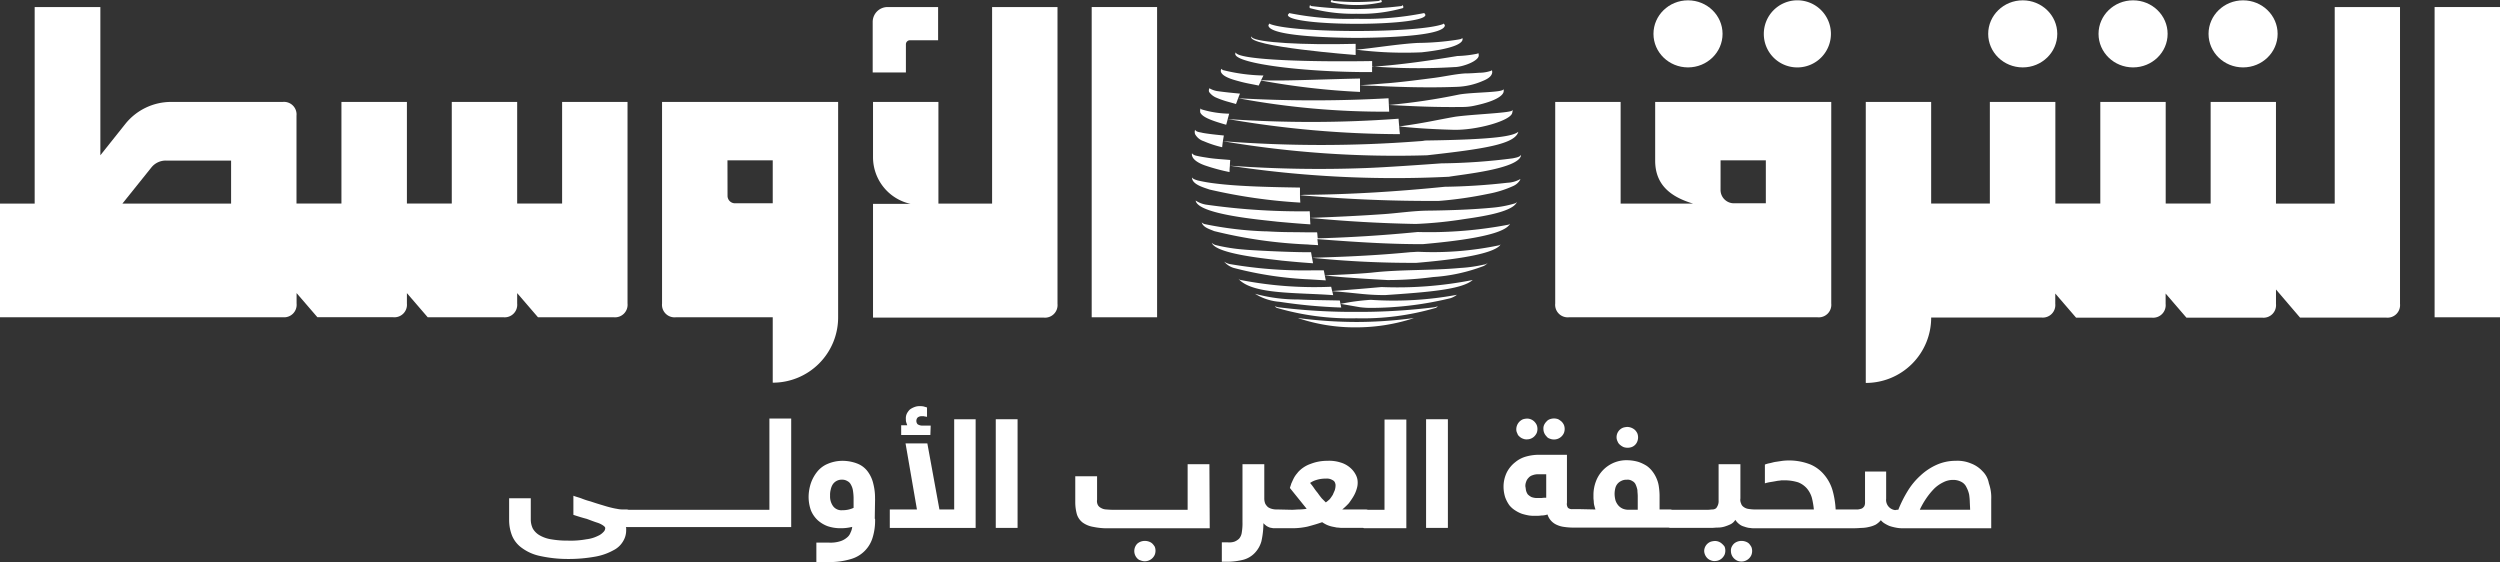 <svg xmlns="http://www.w3.org/2000/svg" width="137.01" height="30.806" viewBox="0 0 137.01 30.806">
    <rect x="0" y="0" width="137.01" height="30.806" fill="#333333" stroke="none"/>
    <g id="aawsat-logo-w-text" transform="translate(0 0)">
        <path id="Path_73" data-name="Path 73" d="M362.751,68.721a1.451,1.451,0,0,1-.551-.221c.11.772,3.713,1.066,4.467,1.158.607.055,1.232.11,1.82.147,0,0-.018-.239-.018-.349s-.018-.368-.018-.368A36.788,36.788,0,0,1,362.751,68.721Z" transform="translate(-296.673 -57.509)" fill="#fff"/>
        <path id="Path_74" data-name="Path 74" d="M407.641,68.9a.252.252,0,0,1-.147.092,6.135,6.135,0,0,1-1.158.221c-1.14.11-2.316.147-3.474.165-.9,0-1.765.147-2.647.2-1.323.092-2.573.147-3.915.2,1.93.184,3.842.294,5.79.331a22.659,22.659,0,0,0,2.481-.239C405.215,69.764,407.4,69.525,407.641,68.9Z" transform="translate(-324.505 -57.835)" fill="#fff"/>
        <path id="Path_75" data-name="Path 75" d="M361.78,55.062a10.544,10.544,0,0,0,1.36.368,2.644,2.644,0,0,1,.018-.331c0-.11.018-.331.018-.331-.386-.037-.79-.055-1.158-.11-.239-.037-.5-.074-.717-.129a.392.392,0,0,1-.221-.129C361.026,54.749,361.522,54.97,361.78,55.062Z" transform="translate(-295.756 -46)" fill="#fff"/>
        <path id="Path_76" data-name="Path 76" d="M384.321,56.095c.735-.129,3.786-.423,3.952-1.158v-.018h0V54.9c-.092.129-.294.147-.441.184a32.649,32.649,0,0,1-3.915.276c-1.029.074-3.106.221-4.136.257a67.665,67.665,0,0,1-7.481-.129A60.376,60.376,0,0,0,384.321,56.095Z" transform="translate(-304.916 -46.408)" fill="#fff"/>
        <path id="Path_77" data-name="Path 77" d="M370.748,29.9c.331.092.68.147,1.029.221.037-.092.092-.184.129-.276a40.273,40.273,0,0,0,5.422.625v-.735c-2.463.055-4.338.147-5.422.092l.129-.257a9.807,9.807,0,0,1-2.206-.294.184.184,0,0,1-.092-.074.2.2,0,0,0-.037.147C369.773,29.66,370.472,29.825,370.748,29.9Z" transform="translate(-302.794 -25.432)" fill="#fff"/>
        <path id="Path_78" data-name="Path 78" d="M416.412,30.519a3.9,3.9,0,0,0,1.452-.331c.184-.074.478-.221.5-.46a.359.359,0,0,0-.018-.129c0,.018-.018.018-.037.037a2,2,0,0,1-.662.11c-.257.018-.515.037-.772.037-.551.037-1.1.165-1.654.239-.846.11-1.691.221-2.536.294-.533.037-1.048.092-1.581.11.276.018.551.037.827.037C413.434,30.537,414.923,30.574,416.412,30.519Z" transform="translate(-336.585 -25.759)" fill="#fff"/>
        <path id="Path_79" data-name="Path 79" d="M366.5,35.5a4.967,4.967,0,0,0,.735.257c.129.037.276.074.386.11.037-.092.074-.2.11-.294s.074-.2.11-.276c-.386-.037-.79-.074-1.176-.129a1.221,1.221,0,0,1-.5-.165.26.26,0,0,0-.018.2A.909.909,0,0,0,366.5,35.5Z" transform="translate(-299.884 -30.166)" fill="#fff"/>
        <path id="Path_80" data-name="Path 80" d="M383.135,38a73.656,73.656,0,0,1-8.235,0,43.7,43.7,0,0,0,8.271.735C383.171,38.754,383.135,38,383.135,38Z" transform="translate(-307.038 -32.615)" fill="#fff"/>
        <path id="Path_81" data-name="Path 81" d="M364.962,41.9c.055-.184.11-.423.165-.607a5.537,5.537,0,0,1-1.526-.239c-.018-.018-.037-.037-.037-.055a.359.359,0,0,0-.018.239C363.657,41.46,364.043,41.643,364.962,41.9Z" transform="translate(-297.762 -35.063)" fill="#fff"/>
        <path id="Path_82" data-name="Path 82" d="M362.384,48.025a5.919,5.919,0,0,0,1.011.331c.018-.2.055-.441.092-.643-.386-.037-.9-.092-1.176-.147-.129-.037-.331-.037-.4-.165a.356.356,0,0,0,0,.239A.827.827,0,0,0,362.384,48.025Z" transform="translate(-296.415 -40.287)" fill="#fff"/>
        <path id="Path_83" data-name="Path 83" d="M393.468,13.188c1.856,0,3.731-.165,3.768-.478a.151.151,0,0,0-.074-.11,16.454,16.454,0,0,1-3.695.312,16.455,16.455,0,0,1-3.695-.312c-.018.037-.073.074-.073.11C389.737,13.023,391.612,13.188,393.468,13.188Z" transform="translate(-319.118 -11.883)" fill="#fff"/>
        <path id="Path_84" data-name="Path 84" d="M388.734,16.49c2.371-.018,4.779-.184,4.834-.68,0-.037-.037-.074-.074-.11,0,.018-.018.018-.037.037-1.36.5-8.106.5-9.448,0-.018-.018-.037-.018-.037-.037a.169.169,0,0,0-.074.11C383.955,16.307,386.363,16.472,388.734,16.49Z" transform="translate(-314.384 -14.413)" fill="#fff"/>
        <path id="Path_85" data-name="Path 85" d="M384.2,15.7Z" transform="translate(-314.629 -14.413)" fill="#fff"/>
        <path id="Path_86" data-name="Path 86" d="M384.47,20.611V20c-2.9.074-5.386-.074-5.68-.349-.018-.018-.018-.037-.037-.055C378.459,20.151,384.47,20.611,384.47,20.611Z" transform="translate(-310.175 -17.597)" fill="#fff"/>
        <path id="Path_87" data-name="Path 87" d="M413.6,20.79c2.022-.221,2.242-.57,2.242-.717,0-.037-.018-.055-.018-.074-.037.074-.147.074-.221.092a14.676,14.676,0,0,1-2.206.184c-1.084.055-2.757.331-3.4.368A21.072,21.072,0,0,0,413.6,20.79Z" transform="translate(-335.687 -17.923)" fill="#fff"/>
        <path id="Path_88" data-name="Path 88" d="M381.5,25.384v-.312h0a32.828,32.828,0,0,0,4.522.037c.423,0,1.36-.331,1.323-.662,0-.037-.018-.074-.018-.11,0,.018-.037.018-.055.037a6.254,6.254,0,0,1-1.1.129c-1.452.239-3.051.478-4.669.588v-.312c-3.437.055-7.058-.055-7.444-.423-.018-.018-.037-.037-.037-.055a.233.233,0,0,0-.018.11C374.11,24.925,377.8,25.4,381.5,25.384Z" transform="translate(-306.304 -21.433)" fill="#fff"/>
        <path id="Path_89" data-name="Path 89" d="M419.8,36.164c1.434.074,2.555.129,4.007.11a3.008,3.008,0,0,0,.7-.074c1.213-.257,1.544-.57,1.581-.754a.392.392,0,0,0,0-.147c0,.018-.018.018-.037.037-.184.147-1.691.129-2.408.257A33.546,33.546,0,0,1,419.8,36.164Z" transform="translate(-343.685 -30.411)" fill="#fff"/>
        <path id="Path_90" data-name="Path 90" d="M422.9,42.319c.7.074,1.6.147,2.959.184,1.268.037,3.18-.5,3.235-.937a.509.509,0,0,0,.018-.165c0,.018-.018.037-.037.055-.165.129-2.187.2-3.106.331C425.014,41.951,424.279,42.135,422.9,42.319Z" transform="translate(-346.216 -35.39)" fill="#fff"/>
        <path id="Path_91" data-name="Path 91" d="M371.8,44.118a56.005,56.005,0,0,0,9.429.827s-.037-.294-.037-.423c-.018-.129-.037-.423-.037-.423A65.3,65.3,0,0,1,371.8,44.118Z" transform="translate(-304.508 -37.593)" fill="#fff"/>
        <path id="Path_92" data-name="Path 92" d="M381.071,48.515a69.916,69.916,0,0,1-10.771,0,56.682,56.682,0,0,0,11.194.772c3.125-.349,4.816-.607,5-1.287-.294.221-1.1.423-5.11.478A1.811,1.811,0,0,1,381.071,48.515Z" transform="translate(-303.284 -40.777)" fill="#fff"/>
        <path id="Path_93" data-name="Path 93" d="M400.846,63.213a21.441,21.441,0,0,0,2.684-.386,5.84,5.84,0,0,0,1.36-.423.843.843,0,0,0,.4-.349v-.037a1.539,1.539,0,0,1-.7.2,34.119,34.119,0,0,1-3.437.221c-2.555.257-5.128.423-7.665.441-.11,0-.2.018-.294.018C395.737,63.121,398.328,63.231,400.846,63.213Z" transform="translate(-321.975 -52.203)" fill="#fff"/>
        <path id="Path_94" data-name="Path 94" d="M362.368,61.931a8.666,8.666,0,0,1-.956-.165c-.11-.037-.257-.074-.312-.165,0,.386.643.551.956.662a29.571,29.571,0,0,0,4.981.717s-.018-.276-.018-.4v-.423C365.548,62.133,363.692,62.1,362.368,61.931Z" transform="translate(-295.775 -51.877)" fill="#fff"/>
        <path id="Path_95" data-name="Path 95" d="M376.113,76.195c1.856-.165,4.044-.441,4.65-.956.055-.055.11-.092.129-.165a.2.2,0,0,1-.092.055,23.064,23.064,0,0,1-4.963.4c-2.059.2-3.713.294-5.477.349-.018-.129-.018-.257-.037-.331h-.551c-1.14-.018-1.232,0-2.224-.055h-.092a19.629,19.629,0,0,1-3.309-.4A.4.4,0,0,1,364,75c.073.276.423.368.68.478a25.551,25.551,0,0,0,5.147.735c.147.018.294.018.551.037,0,0-.018-.147-.037-.331C372.988,76.121,374.5,76.195,376.113,76.195Z" transform="translate(-298.142 -62.814)" fill="#fff"/>
        <path id="Path_96" data-name="Path 96" d="M372.2,81.615c-1.011,0-3.143-.11-3.456-.147a9.565,9.565,0,0,1-1.507-.239A.5.5,0,0,1,367,81.1h0c.221.625,3.125.882,3.823.974.551.055,1.158.11,1.728.147l-.055-.294c-.018-.092-.055-.312-.055-.312Z" transform="translate(-300.59 -67.793)" fill="#fff"/>
        <path id="Path_97" data-name="Path 97" d="M402.727,82c-.129,0-.276.018-.4.018-2.463.239-4.522.276-5.422.312a54.2,54.2,0,0,0,5.716.276c1.746-.147,3.786-.4,4.448-.846a.475.475,0,0,0,.165-.165.3.3,0,0,1-.11.055A17.612,17.612,0,0,1,402.727,82Z" transform="translate(-324.995 -68.201)" fill="#fff"/>
        <path id="Path_98" data-name="Path 98" d="M409.249,87.11a7.7,7.7,0,0,1-1.3.184c-1.581.147-3.272.074-4.853.257-.79.074-2.059.129-2.592.147,0,0,.184.018.331.037.386.037.754.074,1.1.092.68.055,1.379.092,2.04.129a19.034,19.034,0,0,0,2.5-.165,9.491,9.491,0,0,0,2.775-.607A.54.54,0,0,0,409.47,87l-.018.018A.3.3,0,0,1,409.249,87.11Z" transform="translate(-327.933 -72.608)" fill="#fff"/>
        <path id="Path_99" data-name="Path 99" d="M375.589,87.178a24.048,24.048,0,0,1-4.614-.349,1.267,1.267,0,0,1-.147-.055.8.8,0,0,1-.129-.074,1.087,1.087,0,0,0,.533.349,19.728,19.728,0,0,0,4.154.625c.276.018.607.037.882.055l-.055-.276s-.037-.2-.055-.276Z" transform="translate(-303.61 -72.363)" fill="#fff"/>
        <path id="Path_100" data-name="Path 100" d="M403.021,92.788l-.221.018.221.018c1.305.11,1.709.2,2.7.2,2.445-.165,4.209-.312,4.8-.827a21.2,21.2,0,0,1-5,.386C404.454,92.678,404.031,92.715,403.021,92.788Z" transform="translate(-329.81 -76.852)" fill="#fff"/>
        <path id="Path_101" data-name="Path 101" d="M375.047,91.874a.277.277,0,0,1-.147-.074l.092.092c.845.772,3.143.662,5.11.809,0,0-.037-.165-.055-.221-.018-.074-.055-.239-.055-.239A21.048,21.048,0,0,1,375.047,91.874Z" transform="translate(-307.038 -76.526)" fill="#fff"/>
        <path id="Path_102" data-name="Path 102" d="M407.054,96.794a11.955,11.955,0,0,0-1.654.221c.441.074.735.129,1.066.184a4.856,4.856,0,0,0,.533.037,18.6,18.6,0,0,0,4.43-.533,1.184,1.184,0,0,0,.368-.2.064.064,0,0,1-.037.018A18.916,18.916,0,0,1,407.054,96.794Z" transform="translate(-331.932 -80.362)" fill="#fff"/>
        <path id="Path_103" data-name="Path 103" d="M382.271,96.612A8.907,8.907,0,0,1,379.9,96.3a2.978,2.978,0,0,0,1.36.441,28.581,28.581,0,0,0,3.364.312l-.037-.184a1.643,1.643,0,0,1-.037-.2C383.815,96.649,383.006,96.649,382.271,96.612Z" transform="translate(-311.119 -80.199)" fill="#fff"/>
        <path id="Path_104" data-name="Path 104" d="M395.98,103.721a24.755,24.755,0,0,1-2.941-.184,2.258,2.258,0,0,1-.239-.037.139.139,0,0,0,.074.037,9.687,9.687,0,0,0,3.088.478,10.141,10.141,0,0,0,3.088-.478c.018-.018.055-.018.074-.037a1.656,1.656,0,0,1-.239.037A23.643,23.643,0,0,1,395.98,103.721Z" transform="translate(-321.648 -86.075)" fill="#fff"/>
        <path id="Path_105" data-name="Path 105" d="M390.267,100.662a14.208,14.208,0,0,0,4.356-.57.3.3,0,0,0,.11-.092,1.561,1.561,0,0,1-.165.055,33.4,33.4,0,0,1-4.3.257,32.988,32.988,0,0,1-4.3-.257A1.56,1.56,0,0,1,385.8,100a.3.3,0,0,0,.11.092A14.285,14.285,0,0,0,390.267,100.662Z" transform="translate(-315.935 -83.219)" fill="#fff"/>
        <path id="Path_106" data-name="Path 106" d="M398.7,10.678a8.44,8.44,0,0,0,2.555-.312c.055-.055-.018-.165-.018-.165a.127.127,0,0,1-.073.055,23.238,23.238,0,0,1-2.463.165,22.871,22.871,0,0,1-2.463-.165.127.127,0,0,1-.073-.055.2.2,0,0,0-.018.165A9.072,9.072,0,0,0,398.7,10.678Z" transform="translate(-324.367 -9.924)" fill="#fff"/>
        <path id="Path_107" data-name="Path 107" d="M402.533,8.829a6.364,6.364,0,0,0,2.72,0c.055-.037.055-.11-.037-.129,0,0,0,.018-.11.055a13.373,13.373,0,0,1-2.426,0c-.11-.018-.11-.055-.11-.055C402.478,8.718,402.478,8.81,402.533,8.829Z" transform="translate(-329.561 -8.7)" fill="#fff"/>
        <path id="Path_108" data-name="Path 108" d="M34.043,27.048v-.57l1.14,1.323h4.154a.687.687,0,0,0,.754-.754V16H36.506v5.569H34.043V16H30.459v5.569H28V16H24.412v5.569H21.949V16.755A.687.687,0,0,0,21.2,16h-6.1a3.215,3.215,0,0,0-2.537,1.213L11.2,18.924V10.8h-3.6V21.571H5.7V27.8H21.2a.687.687,0,0,0,.754-.754v-.57l1.14,1.323h4.154A.687.687,0,0,0,28,27.048v-.57l1.14,1.323H33.29A.687.687,0,0,0,34.043,27.048ZM18.364,21.571H12.409L13.99,19.6a1.009,1.009,0,0,1,.809-.386h3.566v2.353Z" transform="translate(-5.7 -10.414)" fill="#fff"/>
        <path id="Path_109" data-name="Path 109" d="M272.507,21.571h-2.923V16H266v3.014a2.618,2.618,0,0,0,2.059,2.573H266V27.82h9.356a.687.687,0,0,0,.754-.754V10.8h-3.584V21.571Z" transform="translate(-218.155 -10.414)" fill="#fff"/>
        <rect id="Rectangle_34" data-name="Rectangle 34" width="3.584" height="17.002" transform="translate(59.829 0.386)" fill="#fff"/>
        <path id="Path_110" data-name="Path 110" d="M203.854,50.9h5.312v3.584A3.577,3.577,0,0,0,212.75,50.9V39.1H203.1V50.147A.687.687,0,0,0,203.854,50.9Zm2.831-8.6h2.481v2.353h-2.077a.408.408,0,0,1-.4-.4Z" transform="translate(-166.817 -33.512)" fill="#fff"/>
        <path id="Path_111" data-name="Path 111" d="M267.72,12.84a.224.224,0,0,1,.221-.221h1.544V10.8h-2.776a.816.816,0,0,0-.809.809v2.775h1.82Z" transform="translate(-218.073 -10.414)" fill="#fff"/>
        <path id="Path_112" data-name="Path 112" d="M587.7,21.571H584.48V16H580.9v5.569h-2.463V16h-3.584v5.569h-2.463V16H568.8v5.569h-3.217V16H562V31.4a3.577,3.577,0,0,0,3.584-3.584h6.047a.687.687,0,0,0,.754-.754V26.5l1.14,1.323h4.154a.687.687,0,0,0,.754-.754V26.5l1.14,1.323h4.154a.687.687,0,0,0,.754-.754v-.79L585.8,27.82h4.724a.687.687,0,0,0,.754-.754V10.8H587.7V21.571Z" transform="translate(-459.748 -10.414)" fill="#fff"/>
        <rect id="Rectangle_35" data-name="Rectangle 35" width="3.584" height="17.002" transform="translate(133.426 0.386)" fill="#fff"/>
        <path id="Path_113" data-name="Path 113" d="M470.154,50.9h13.62a.687.687,0,0,0,.754-.754V39.1h-9.65v3.217h0c0,1.323.846,1.985,2.077,2.353h-3.97V39.1H469.4V50.147A.687.687,0,0,0,470.154,50.9Zm8.308-8.6h2.481v2.353h-1.728a.733.733,0,0,1-.754-.754Z" transform="translate(-384.168 -33.512)" fill="#fff"/>
        <ellipse id="Ellipse_14" data-name="Ellipse 14" cx="1.893" cy="1.838" rx="1.893" ry="1.838" transform="translate(121.037 0.018)" fill="#fff"/>
        <ellipse id="Ellipse_15" data-name="Ellipse 15" cx="1.893" cy="1.838" rx="1.893" ry="1.838" transform="translate(115.008 0.018)" fill="#fff"/>
        <ellipse id="Ellipse_16" data-name="Ellipse 16" cx="1.893" cy="1.838" rx="1.893" ry="1.838" transform="translate(108.961 0.018)" fill="#fff"/>
        <path id="Path_114" data-name="Path 114" d="M533.493,12.476a1.839,1.839,0,1,0-1.893-1.838A1.833,1.833,0,0,0,533.493,12.476Z" transform="translate(-434.936 -8.782)" fill="#fff"/>
        <ellipse id="Ellipse_17" data-name="Ellipse 17" cx="1.893" cy="1.838" rx="1.893" ry="1.838" transform="translate(90.617 0.018)" fill="#fff"/>
        <path id="Path_115" data-name="Path 115" d="M171.708,138.5h-7.646c-.037,0-.074-.018-.11-.018h-.257a1.61,1.61,0,0,1-.294-.037c-.129-.018-.276-.055-.423-.092s-.312-.092-.5-.147-.349-.11-.515-.165a3.925,3.925,0,0,1-.5-.165c-.147-.055-.312-.092-.441-.147v1.048c.276.092.515.165.735.221.2.074.386.147.551.2a1.219,1.219,0,0,1,.349.165c.074.055.11.092.11.147a.3.3,0,0,1-.092.2.886.886,0,0,1-.312.221,1.883,1.883,0,0,1-.625.184,4.769,4.769,0,0,1-1.029.074,5.031,5.031,0,0,1-.919-.074,1.81,1.81,0,0,1-.625-.221,1.007,1.007,0,0,1-.368-.368,1.151,1.151,0,0,1-.11-.5v-1.158H157.5v1.195a2.328,2.328,0,0,0,.165.864,1.554,1.554,0,0,0,.533.662,2.538,2.538,0,0,0,.993.441,7.053,7.053,0,0,0,1.526.165,8.206,8.206,0,0,0,1.507-.129,3.2,3.2,0,0,0,.993-.349,1.26,1.26,0,0,0,.533-.5,1.14,1.14,0,0,0,.165-.588v-.092a.166.166,0,0,0-.018-.092h9.062V133.5h-1.195v5Z" transform="translate(-129.598 -110.561)" fill="#fff"/>
        <path id="Path_116" data-name="Path 116" d="M250.439,148.177h0a3.037,3.037,0,0,0-.092-.809,1.786,1.786,0,0,0-.294-.662,1.284,1.284,0,0,0-.551-.441,2.235,2.235,0,0,0-.846-.165,2.054,2.054,0,0,0-.809.165,1.449,1.449,0,0,0-.57.423,2.1,2.1,0,0,0-.349.625,2.471,2.471,0,0,0-.129.735,2.2,2.2,0,0,0,.129.772,1.539,1.539,0,0,0,.368.533,1.7,1.7,0,0,0,.551.331,2.193,2.193,0,0,0,.68.11,2.61,2.61,0,0,0,.662-.074.882.882,0,0,1-.092.312.6.6,0,0,1-.2.276,1.037,1.037,0,0,1-.368.2,1.769,1.769,0,0,1-.625.074h-.68v1.066h.754a3.976,3.976,0,0,0,1.14-.165,1.737,1.737,0,0,0,1.195-1.195,3.185,3.185,0,0,0,.129-1.011h-.018l.018-1.1Zm-1.176.5h0a1.385,1.385,0,0,1-.607.129.565.565,0,0,1-.515-.221.9.9,0,0,1-.165-.57h0a1.131,1.131,0,0,1,.037-.349.867.867,0,0,1,.11-.276.586.586,0,0,1,.5-.257.539.539,0,0,1,.294.074.431.431,0,0,1,.2.2.9.9,0,0,1,.11.312,3,3,0,0,1,.037.4v.551Z" transform="translate(-202.484 -120.845)" fill="#fff"/>
        <path id="Path_117" data-name="Path 117" d="M274.529,138.644h-.809l-.662-3.621h-1.195l.625,3.621H271v1.011h4.705V133.7h-1.176Z" transform="translate(-222.236 -110.724)" fill="#fff"/>
        <path id="Path_118" data-name="Path 118" d="M274.3,131.381h1.617l.018-.515h-.441a.479.479,0,0,1-.276-.074.28.28,0,0,1,0-.368.353.353,0,0,1,.221-.074h.11c.055.018.11.018.184.037v-.515c-.055-.018-.129-.037-.184-.055a1.048,1.048,0,0,0-.239-.018.738.738,0,0,0-.276.055.99.99,0,0,0-.239.129.863.863,0,0,0-.165.221.594.594,0,0,0-.055.312.509.509,0,0,0,.018.165l.055.165h-.331v.533H274.3Z" transform="translate(-224.929 -107.541)" fill="#fff"/>
        <rect id="Rectangle_36" data-name="Rectangle 36" width="1.195" height="5.955" transform="translate(54.572 22.976)" fill="#fff"/>
        <path id="Path_119" data-name="Path 119" d="M344.893,170.127a.49.49,0,0,0-.184-.11.659.659,0,0,0-.46,0,.612.612,0,0,0-.184.11.577.577,0,0,0,0,.809.381.381,0,0,0,.184.11.594.594,0,0,0,.772-.312.609.609,0,0,0,0-.441A1.008,1.008,0,0,0,344.893,170.127Z" transform="translate(-281.736 -140.332)" fill="#fff"/>
        <path id="Path_120" data-name="Path 120" d="M332.458,147.1h0v2.5h-3.934a4.814,4.814,0,0,1-.515-.018.62.62,0,0,1-.312-.092.361.361,0,0,1-.165-.165.482.482,0,0,1-.037-.276v-1.287H326.3v1.452a2.471,2.471,0,0,0,.092.643.931.931,0,0,0,.312.441,1.376,1.376,0,0,0,.588.239,3.729,3.729,0,0,0,.9.074h5.477l-.018-3.511Z" transform="translate(-267.371 -121.661)" fill="#fff"/>
        <path id="Path_121" data-name="Path 121" d="M378.915,138.744h-.9c-.037,0-.074-.018-.11-.018H376.6a3.307,3.307,0,0,0,.368-.349c.092-.129.184-.257.257-.386a1.746,1.746,0,0,0,.165-.386,1.07,1.07,0,0,0,.055-.349.873.873,0,0,0-.11-.441,1.258,1.258,0,0,0-.312-.386,1.4,1.4,0,0,0-.515-.276,2.023,2.023,0,0,0-.735-.092,2.449,2.449,0,0,0-.9.165,1.66,1.66,0,0,0-.7.46c-.037.055-.092.11-.129.165a1.371,1.371,0,0,0-.129.221c-.037.074-.074.165-.11.239-.018.074-.055.165-.074.239l.919,1.14a3.006,3.006,0,0,1-.4.037c-.147,0-.276.018-.4.018l-.772-.018h-.11a.932.932,0,0,1-.239-.037.679.679,0,0,1-.2-.092.719.719,0,0,1-.147-.184.762.762,0,0,1-.055-.294v-1.875h-1.195v3.161a2.971,2.971,0,0,1-.037.57.653.653,0,0,1-.147.349.771.771,0,0,1-.257.165.923.923,0,0,1-.386.037H370v1.066h.276a3.775,3.775,0,0,0,.9-.11,1.349,1.349,0,0,0,.625-.368,1.509,1.509,0,0,0,.368-.643,4.563,4.563,0,0,0,.11-.993,1.19,1.19,0,0,0,.165.147.859.859,0,0,0,.184.092c.055.018.11.018.184.037H373.9a3.894,3.894,0,0,0,.809-.092c.276-.074.533-.147.79-.239a1.836,1.836,0,0,0,.257.147,1.618,1.618,0,0,0,.276.092l.276.055c.092,0,.165.018.257.018h1.176a.233.233,0,0,0,.11.018h2.261V133.8h-1.195Zm-2.72-1.084c-.037.092-.073.165-.11.257a2.679,2.679,0,0,1-.165.239,1.945,1.945,0,0,1-.221.184l-.221-.221c-.074-.092-.147-.184-.221-.294a3.066,3.066,0,0,1-.221-.294,3.144,3.144,0,0,0-.2-.257,1.22,1.22,0,0,1,.349-.165,1.7,1.7,0,0,1,.533-.074h0a.584.584,0,0,1,.257.037.745.745,0,0,1,.165.092.3.3,0,0,1,.074.129.312.312,0,0,1,.018.129A.932.932,0,0,1,376.194,137.66Z" transform="translate(-303.039 -110.806)" fill="#fff"/>
        <rect id="Rectangle_37" data-name="Rectangle 37" width="1.195" height="5.955" transform="translate(78.155 22.976)" fill="#fff"/>
        <path id="Path_122" data-name="Path 122" d="M457.8,134.088h0a.437.437,0,0,0,.055.221.337.337,0,0,0,.129.184.49.49,0,0,0,.184.11.467.467,0,0,0,.221.037.57.57,0,0,0,.4-.165.661.661,0,0,0,.129-.184.609.609,0,0,0,0-.441.661.661,0,0,0-.129-.184.57.57,0,0,0-.4-.165.923.923,0,0,0-.221.037A.6.6,0,0,0,457.8,134.088Z" transform="translate(-374.701 -110.561)" fill="#fff"/>
        <path id="Path_123" data-name="Path 123" d="M466.249,134.582a.594.594,0,0,0,.772-.312.609.609,0,0,0,0-.441.66.66,0,0,0-.129-.184,1.119,1.119,0,0,0-.184-.129.659.659,0,0,0-.46,0,.42.42,0,0,0-.184.129.66.66,0,0,0-.129.184.467.467,0,0,0-.037.221h0a.57.57,0,0,0,.165.4A.337.337,0,0,0,466.249,134.582Z" transform="translate(-381.312 -110.541)" fill="#fff"/>
        <path id="Path_124" data-name="Path 124" d="M488.288,136a.923.923,0,0,0-.221.037.559.559,0,0,0-.368.533h0a.489.489,0,0,0,.055.221.42.42,0,0,0,.129.184.759.759,0,0,0,.2.129.68.68,0,0,0,.441,0,.525.525,0,0,0,.313-.312.609.609,0,0,0,0-.441.661.661,0,0,0-.129-.184A.648.648,0,0,0,488.288,136Z" transform="translate(-399.105 -112.602)" fill="#fff"/>
        <path id="Path_125" data-name="Path 125" d="M522.793,170.127a.49.49,0,0,0-.184-.11.659.659,0,0,0-.46,0,.612.612,0,0,0-.184.11.661.661,0,0,0-.129.184.466.466,0,0,0-.037.221h0a.57.57,0,0,0,.165.4.66.66,0,0,0,.184.129.594.594,0,0,0,.772-.312.609.609,0,0,0,0-.441A1.119,1.119,0,0,0,522.793,170.127Z" transform="translate(-426.937 -140.332)" fill="#fff"/>
        <path id="Path_126" data-name="Path 126" d="M514.792,170.165a.57.57,0,0,0-.4-.165.923.923,0,0,0-.221.037.553.553,0,0,0-.368.515h0a.59.59,0,0,0,.184.4.49.49,0,0,0,.184.11.467.467,0,0,0,.221.037.57.57,0,0,0,.4-.165.661.661,0,0,0,.129-.184.609.609,0,0,0,0-.441A.8.8,0,0,0,514.792,170.165Z" transform="translate(-420.407 -140.352)" fill="#fff"/>
        <path id="Path_127" data-name="Path 127" d="M480.248,145.2a1.639,1.639,0,0,0-.625-.423,1.914,1.914,0,0,0-.845-.147,2.551,2.551,0,0,0-1.048.221,3.219,3.219,0,0,0-.882.588,3.8,3.8,0,0,0-.7.846,6.722,6.722,0,0,0-.515,1.029h0a.509.509,0,0,0-.165.018.561.561,0,0,1-.5-.625v-1.489h-1.158v1.673a.467.467,0,0,1-.037.221.43.43,0,0,1-.129.129.969.969,0,0,1-.221.055H472.2a4.81,4.81,0,0,0-.165-1.029,2.325,2.325,0,0,0-.441-.846,2.016,2.016,0,0,0-.772-.588,3.187,3.187,0,0,0-1.544-.2l-.368.055c-.129.018-.221.055-.331.074a1.354,1.354,0,0,0-.257.074v1.029a2.138,2.138,0,0,1,.331-.074c.11-.018.221-.037.313-.055s.184-.018.257-.037h.184a2.547,2.547,0,0,1,.735.11,1.243,1.243,0,0,1,.478.331,1.4,1.4,0,0,1,.276.515,4.284,4.284,0,0,1,.11.643h-3.235a2.745,2.745,0,0,1-.386-.037.57.57,0,0,1-.239-.11.337.337,0,0,1-.129-.184.482.482,0,0,1-.037-.276v-1.875h-1.195V146.8a.585.585,0,0,1-.037.257.743.743,0,0,1-.092.165.326.326,0,0,1-.184.074c-.092,0-.184.018-.257.018h-1.967c-.037,0-.073-.018-.11-.018h-.588v-.79a3.582,3.582,0,0,0-.037-.441,1.592,1.592,0,0,0-.11-.423,1.73,1.73,0,0,0-.221-.4,1.412,1.412,0,0,0-.331-.331,2.116,2.116,0,0,0-.46-.221,2.311,2.311,0,0,0-.607-.092,1.783,1.783,0,0,0-1.728,1.176,2.124,2.124,0,0,0-.129.68v.2c0,.092.018.165.018.239a.923.923,0,0,0,.037.221c.018.074.037.129.055.184l-.809-.018h-.46a.339.339,0,0,1-.239-.074.379.379,0,0,1-.055-.276V144.3h-1.562a2.614,2.614,0,0,0-.662.092,1.593,1.593,0,0,0-.607.312,1.678,1.678,0,0,0-.46.551,1.794,1.794,0,0,0-.184.809,1.947,1.947,0,0,0,.092.57,1.853,1.853,0,0,0,.221.423,1.269,1.269,0,0,0,.331.294,1.717,1.717,0,0,0,.368.184,2.939,2.939,0,0,0,.386.092,2.112,2.112,0,0,0,.349.018,2,2,0,0,0,.331-.018,1.041,1.041,0,0,0,.331-.055.918.918,0,0,0,.515.57,1.337,1.337,0,0,0,.386.11,3.59,3.59,0,0,0,.423.037h5.294c.037,0,.074.018.11.018h2.242c.129,0,.239-.018.368-.018a1.274,1.274,0,0,0,.368-.055,2.456,2.456,0,0,0,.331-.129.649.649,0,0,0,.257-.239.9.9,0,0,0,.221.239.679.679,0,0,0,.257.129,1.532,1.532,0,0,0,.276.074c.074,0,.129.018.2.018h5.386a5.169,5.169,0,0,0,.551-.018,1.813,1.813,0,0,0,.441-.055,1.464,1.464,0,0,0,.368-.129,1.175,1.175,0,0,0,.276-.239.789.789,0,0,0,.184.165,2.01,2.01,0,0,0,.276.147,2.447,2.447,0,0,0,.349.092,1.717,1.717,0,0,0,.423.037h4.816v-1.581a2.336,2.336,0,0,0-.129-.882A1.226,1.226,0,0,0,480.248,145.2Zm-24.171,1.47h-.239a.859.859,0,0,1-.312-.055.816.816,0,0,1-.2-.147.68.68,0,0,1-.092-.2c-.018-.074-.018-.147-.037-.221h0a.584.584,0,0,1,.037-.257.538.538,0,0,1,.129-.221.469.469,0,0,1,.221-.147.833.833,0,0,1,.294-.055h.46v1.287h0A1.214,1.214,0,0,0,456.077,146.671Zm5.294.643h-.533a.832.832,0,0,1-.294-.055.7.7,0,0,1-.239-.165.849.849,0,0,1-.165-.276,1.434,1.434,0,0,1-.055-.4h0a1.419,1.419,0,0,1,.037-.276.584.584,0,0,1,.313-.4.6.6,0,0,1,.312-.074.468.468,0,0,1,.313.074.392.392,0,0,1,.184.2,1.375,1.375,0,0,1,.092.294c0,.11.018.221.018.331v.754Zm18.2,0H476.81a4.469,4.469,0,0,1,.368-.643,3.941,3.941,0,0,1,.423-.515,1.864,1.864,0,0,1,.5-.349,1.158,1.158,0,0,1,.551-.129.924.924,0,0,1,.441.11.61.61,0,0,1,.276.294,1.518,1.518,0,0,1,.147.4,3.572,3.572,0,0,1,.037.441l.018.386Z" transform="translate(-371.599 -119.376)" fill="#fff"/>
    </g>
</svg>
